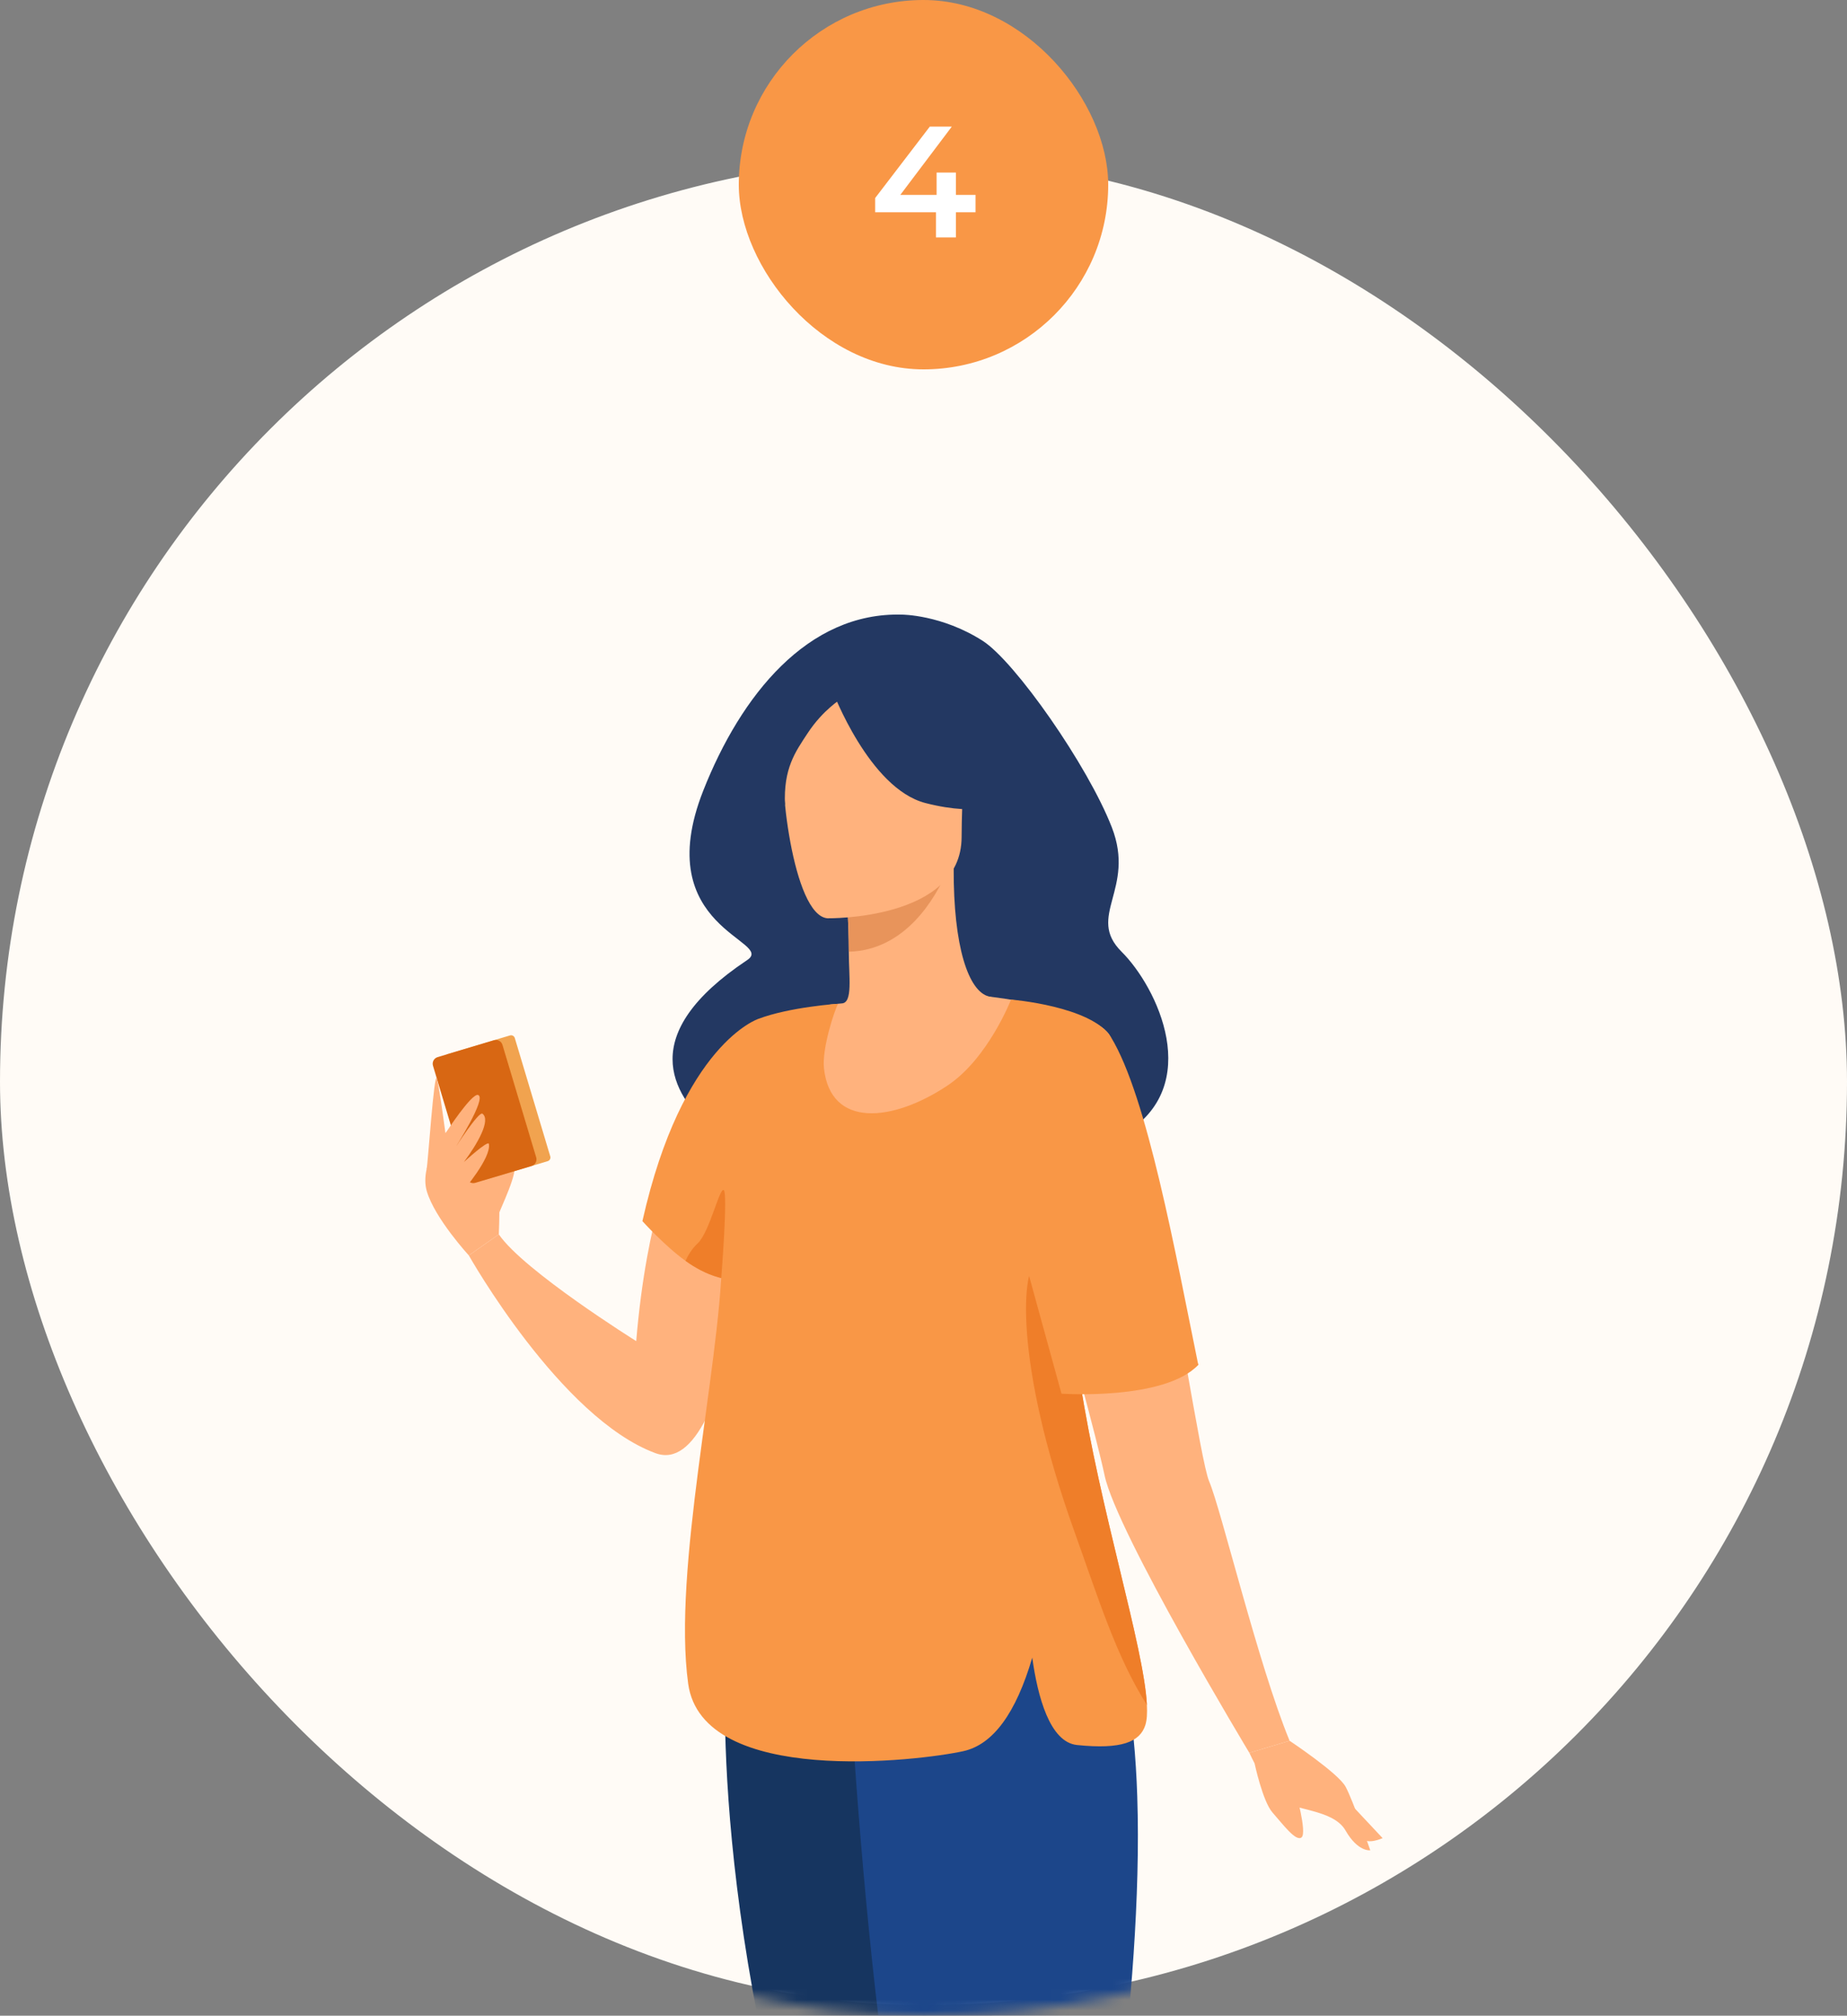 <?xml version="1.0" encoding="UTF-8"?> <svg xmlns="http://www.w3.org/2000/svg" width="175" height="191" viewBox="0 0 175 191" fill="none"><rect x="0" y="0" width="175" height="191" fill="#808080" stroke="none"/> <rect y="15" width="175" height="175" rx="87.5" fill="#FFFBF6"></rect> <rect x="70" width="35" height="35" rx="17.5" fill="#F99746"></rect> <path d="M92.43 20.115H90.57V22.5H88.68V20.115H82.92V18.765L88.095 12H90.18L85.305 18.465H88.74V16.35H90.57V18.465H92.43V20.115Z" fill="white"></path> <mask id="mask0_47_407" style="mask-type:alpha" maskUnits="userSpaceOnUse" x="0" y="16" width="175" height="175"> <rect y="16" width="175" height="175" rx="87.5" fill="#FFFBF6"></rect> </mask> <g mask="url(#mask0_47_407)"> <path d="M85.464 58.24C85.464 58.24 89.219 58.24 93.105 60.721C96.159 62.671 103.071 72.536 105.347 78.404C107.623 84.273 102.879 86.814 106.268 90.183C109.619 93.512 114.195 102.901 106.429 107.512C102.041 110.117 94.234 102.063 89.219 100.927C84.205 99.789 70.784 110.128 67.254 106.878C63.725 103.628 60.19 98.043 70.795 90.973C73.534 89.146 61.469 88.004 66.633 74.916C70.193 65.891 76.522 57.983 85.464 58.24Z" fill="#233862"></path> <path d="M47.314 114.894C47.314 114.762 49.246 110.764 48.633 110.458C48.017 110.15 46.916 110.197 46.788 110.896C46.659 111.598 47.314 114.894 47.314 114.894Z" fill="#FFB27D"></path> <path d="M76.173 65.209C76.173 65.209 85.635 55.678 91.637 64.396C91.637 64.396 95.344 63.318 96.963 70.94C98.616 78.716 96.09 83.469 93.416 82.008C91.702 81.072 90.404 84.072 90.404 84.072L76.173 65.209Z" fill="#233862"></path> <path d="M62.113 137.7C53.101 134.379 44.42 118.957 44.42 118.957L47.264 116.967C49.631 120.429 60.281 127.08 60.281 127.08C60.524 124.162 60.878 121.513 61.313 119.116C64.27 102.817 71.034 97.987 72.849 96.963C73.142 96.796 73.308 96.731 73.308 96.731C73.308 96.731 73.302 96.851 73.288 97.078C73.261 97.569 73.204 98.558 73.109 99.912C72.405 110.003 69.644 140.476 62.113 137.7Z" fill="#FFB27D"></path> <path d="M105.673 154.343C101.22 144.357 99.09 141.534 99.017 138.393C98.957 135.908 100.183 133.227 102.563 126.655C103.123 125.106 103.511 123.513 103.748 121.903C105.63 109.231 98.271 95.364 93.717 94.431C91.749 93.956 90.333 89.687 90.359 82.311L89.788 82.423L80.198 84.322C80.198 84.322 80.416 87.341 80.421 90.184C80.427 92.553 80.822 95.047 79.748 95.081C79.058 95.144 78.651 95.185 78.651 95.185C78.651 95.185 70.655 106.291 69.982 116.618C69.308 126.946 76.386 131.434 69.928 152.072C63.335 173.155 108.132 159.861 105.673 154.343Z" fill="#FFB27D"></path> <path d="M80.197 84.322C80.197 84.322 80.415 87.34 80.423 90.183C85.79 90.032 88.626 85.137 89.788 82.423L80.197 84.322Z" fill="#E8945B"></path> <path d="M90.776 81.38C90.776 81.38 93.589 76.936 94.263 73.136C94.744 70.424 93.364 60.368 83.258 61.816C83.258 61.816 80.323 62.105 77.564 63.969C75.371 65.45 72.205 68.65 75.746 77.425L76.665 80.389L90.776 81.38Z" fill="#233862"></path> <path d="M78.404 87.014C78.404 87.014 91.101 87.223 91.111 79.315C91.12 71.405 92.763 66.107 84.658 65.638C76.55 65.17 74.972 68.187 74.328 70.827C73.683 73.464 75.103 86.756 78.404 87.014Z" fill="#FFB27D"></path> <path d="M78.874 65.445C78.874 65.445 82.352 74.724 87.687 76.095C93.023 77.466 95.336 76.037 95.336 76.037C95.336 76.037 91.243 72.786 90.394 67.111C90.394 67.112 81.496 61.027 78.874 65.445Z" fill="#233862"></path> <path d="M79.737 66.198C79.737 66.198 77.989 67.241 76.522 69.476C75.364 71.241 74.209 72.808 74.381 76.302C74.381 76.302 71.761 69.995 74.705 66.428C77.826 62.644 79.737 66.198 79.737 66.198Z" fill="#233862"></path> <path d="M94.429 250.162C91.236 262.87 86.426 272.611 86.426 272.611L82.24 272.322C82.24 272.322 84.294 262.554 84.174 249.356C84.092 240.129 82.951 229.223 79.304 218.811C66.775 183.031 68.801 156.99 68.801 156.99L92.36 159.745L93.457 159.874C93.556 170.694 93.834 185.385 94.079 196.873C94.295 207.204 94.485 214.944 94.485 214.944C99.017 224.697 97.371 238.467 94.429 250.162Z" fill="#163560"></path> <path d="M122.186 164.95L118.375 166.094C118.375 166.094 105.801 145.23 104.658 139.801C104.285 138.034 103.371 134.497 102.304 130.535C100.095 122.328 97.246 112.288 97.246 112.288L96.308 108.223L93.106 94.362C93.106 94.362 99.235 94.989 102.82 96.487C104.007 96.981 104.913 97.573 105.229 98.267C107.863 104.057 110.491 118.672 112.34 129.097C113.37 134.908 114.155 139.417 114.566 140.372C115.707 143.04 119.201 157.71 122.186 164.95Z" fill="#FFB27D"></path> <path d="M107.947 248.132C106.593 262.59 100.627 271.938 100.627 271.938L98.627 273.393C98.627 273.393 96.733 263.208 95.394 251.089C94.118 239.571 92.368 227.382 90.389 223.662C82.531 208.908 80.168 153.211 80.168 153.211L104.056 152.026C106.458 156.065 107.505 162.689 107.753 170.22C108.382 189.228 103.914 214.016 103.246 217.601C103.246 217.603 103.246 217.605 103.244 217.61C103.192 217.888 103.272 218.161 103.401 218.411C108.152 227.819 108.839 238.583 107.947 248.132Z" fill="#1C468A"></path> <path d="M108.667 161.553C108.708 162.359 108.665 163.002 108.52 163.461C108.011 165.06 106.266 165.789 102.046 165.353C99.466 165.084 98.317 160.762 97.804 157.074C96.256 162.349 94.086 165.31 91.282 165.933C87.191 166.843 66.555 169.352 65.204 159.542C63.719 148.751 68.167 129.647 68.411 119.347C67.805 115.694 67.598 112.525 67.663 109.801C67.835 102.464 70.2 98.199 71.855 96.545C74.78 95.431 79.421 95.099 79.403 95.127C79.054 95.752 77.871 99.365 78.067 101.21C78.677 106.939 84.587 106.322 89.784 102.856C93.624 100.296 95.795 94.718 95.795 94.718C95.795 94.718 103.462 95.343 105.261 98.279C108.699 103.899 111.383 118.83 113.534 129.331C108.32 132.204 103.763 131.35 102.351 130.969C104.201 143.06 108.391 156.042 108.667 161.553Z" fill="#F99746"></path> <path d="M47.263 116.967C47.265 116.575 47.592 110.904 46.582 109.712C45.573 108.52 43.512 106.826 42.862 106.878C42.215 106.93 39.678 110.3 40.441 112.881C41.204 115.463 44.42 118.957 44.42 118.957L47.263 116.967Z" fill="#FFB27D"></path> <path d="M51.891 110.029L46.012 111.79C45.818 111.848 45.611 111.738 45.553 111.542L42.194 100.335C42.136 100.14 42.246 99.934 42.442 99.876L48.318 98.115C48.514 98.058 48.719 98.168 48.777 98.364L52.135 109.57C52.197 109.764 52.087 109.969 51.891 110.029Z" fill="#F1A34F"></path> <path d="M50.365 110.486L45.033 112.083C44.688 112.187 44.323 111.989 44.22 111.644L41.025 100.983C40.92 100.638 41.118 100.272 41.463 100.169L46.795 98.571C47.14 98.466 47.505 98.664 47.608 99.009L50.804 109.671C50.906 110.018 50.71 110.383 50.365 110.486Z" fill="#D86713"></path> <path d="M108.666 161.553C105.769 156.988 104.072 151.464 101.803 145.138C95.96 128.841 96.844 119.933 98.264 119.607C99.682 119.28 102.353 130.969 102.353 130.969C104.2 143.06 108.39 156.042 108.666 161.553Z" fill="#EF7E29"></path> <path d="M69.67 121.308C69.211 121.282 68.767 121.213 68.336 121.106C68.239 121.082 68.14 121.056 68.043 121.028C66.891 120.698 65.844 120.116 64.952 119.476C63.014 118.09 60.867 115.711 60.867 115.711C64.646 98.884 71.856 96.543 71.856 96.543C71.856 96.543 74.155 121.547 69.67 121.308Z" fill="#F99746"></path> <path d="M42.256 107.313C42.256 107.313 44.704 103.546 45.301 103.757C46.155 104.056 43.083 108.835 43.083 108.835C43.083 108.835 45.361 105.264 45.715 105.533C46.525 106.145 45.236 108.389 43.956 110.109C43.956 110.109 46.245 108.012 46.319 108.389C46.581 109.712 43.807 112.917 43.807 112.917L42.256 109.374V107.313V107.313Z" fill="#FFB27D"></path> <path d="M40.42 110.809C40.538 110.348 41.137 101.356 41.392 102.209C41.648 103.061 42.256 107.777 42.256 107.777L40.42 110.809Z" fill="#FFB27D"></path> <path d="M95.899 115.064L100.574 132.061C100.574 132.061 110.314 132.732 113.538 129.33L107.647 114.197L95.899 115.064Z" fill="#F99746"></path> <path d="M68.336 121.106C68.239 121.082 68.14 121.056 68.043 121.028C66.89 120.698 65.844 120.116 64.952 119.476C65.183 118.961 65.553 118.331 66.103 117.818C67.243 116.754 68.189 112.422 68.582 112.777C68.974 113.133 68.336 121.106 68.336 121.106Z" fill="#EF7E29"></path> <path d="M122.185 164.95C122.185 164.95 126.784 168.008 127.487 169.295C128.19 170.584 129.83 175.328 129.83 175.328C129.83 175.328 128.659 175.503 127.487 173.453C126.316 171.403 122.45 171.578 121.161 170.467C119.872 169.355 118.374 166.092 118.374 166.092L122.185 164.95Z" fill="#FFB27D"></path> <path d="M118.872 167.101C118.872 167.101 119.637 170.702 120.573 171.756C121.51 172.81 122.799 174.567 123.327 174.099C123.855 173.631 122.741 169.706 122.741 169.706L118.872 167.101Z" fill="#FFB27D"></path> <path d="M126.842 169.706C126.959 169.881 131 174.177 131 174.177C131 174.177 129.536 174.841 129.125 174.177C128.715 173.513 126.842 169.706 126.842 169.706Z" fill="#FFB27D"></path> </g> </svg> 